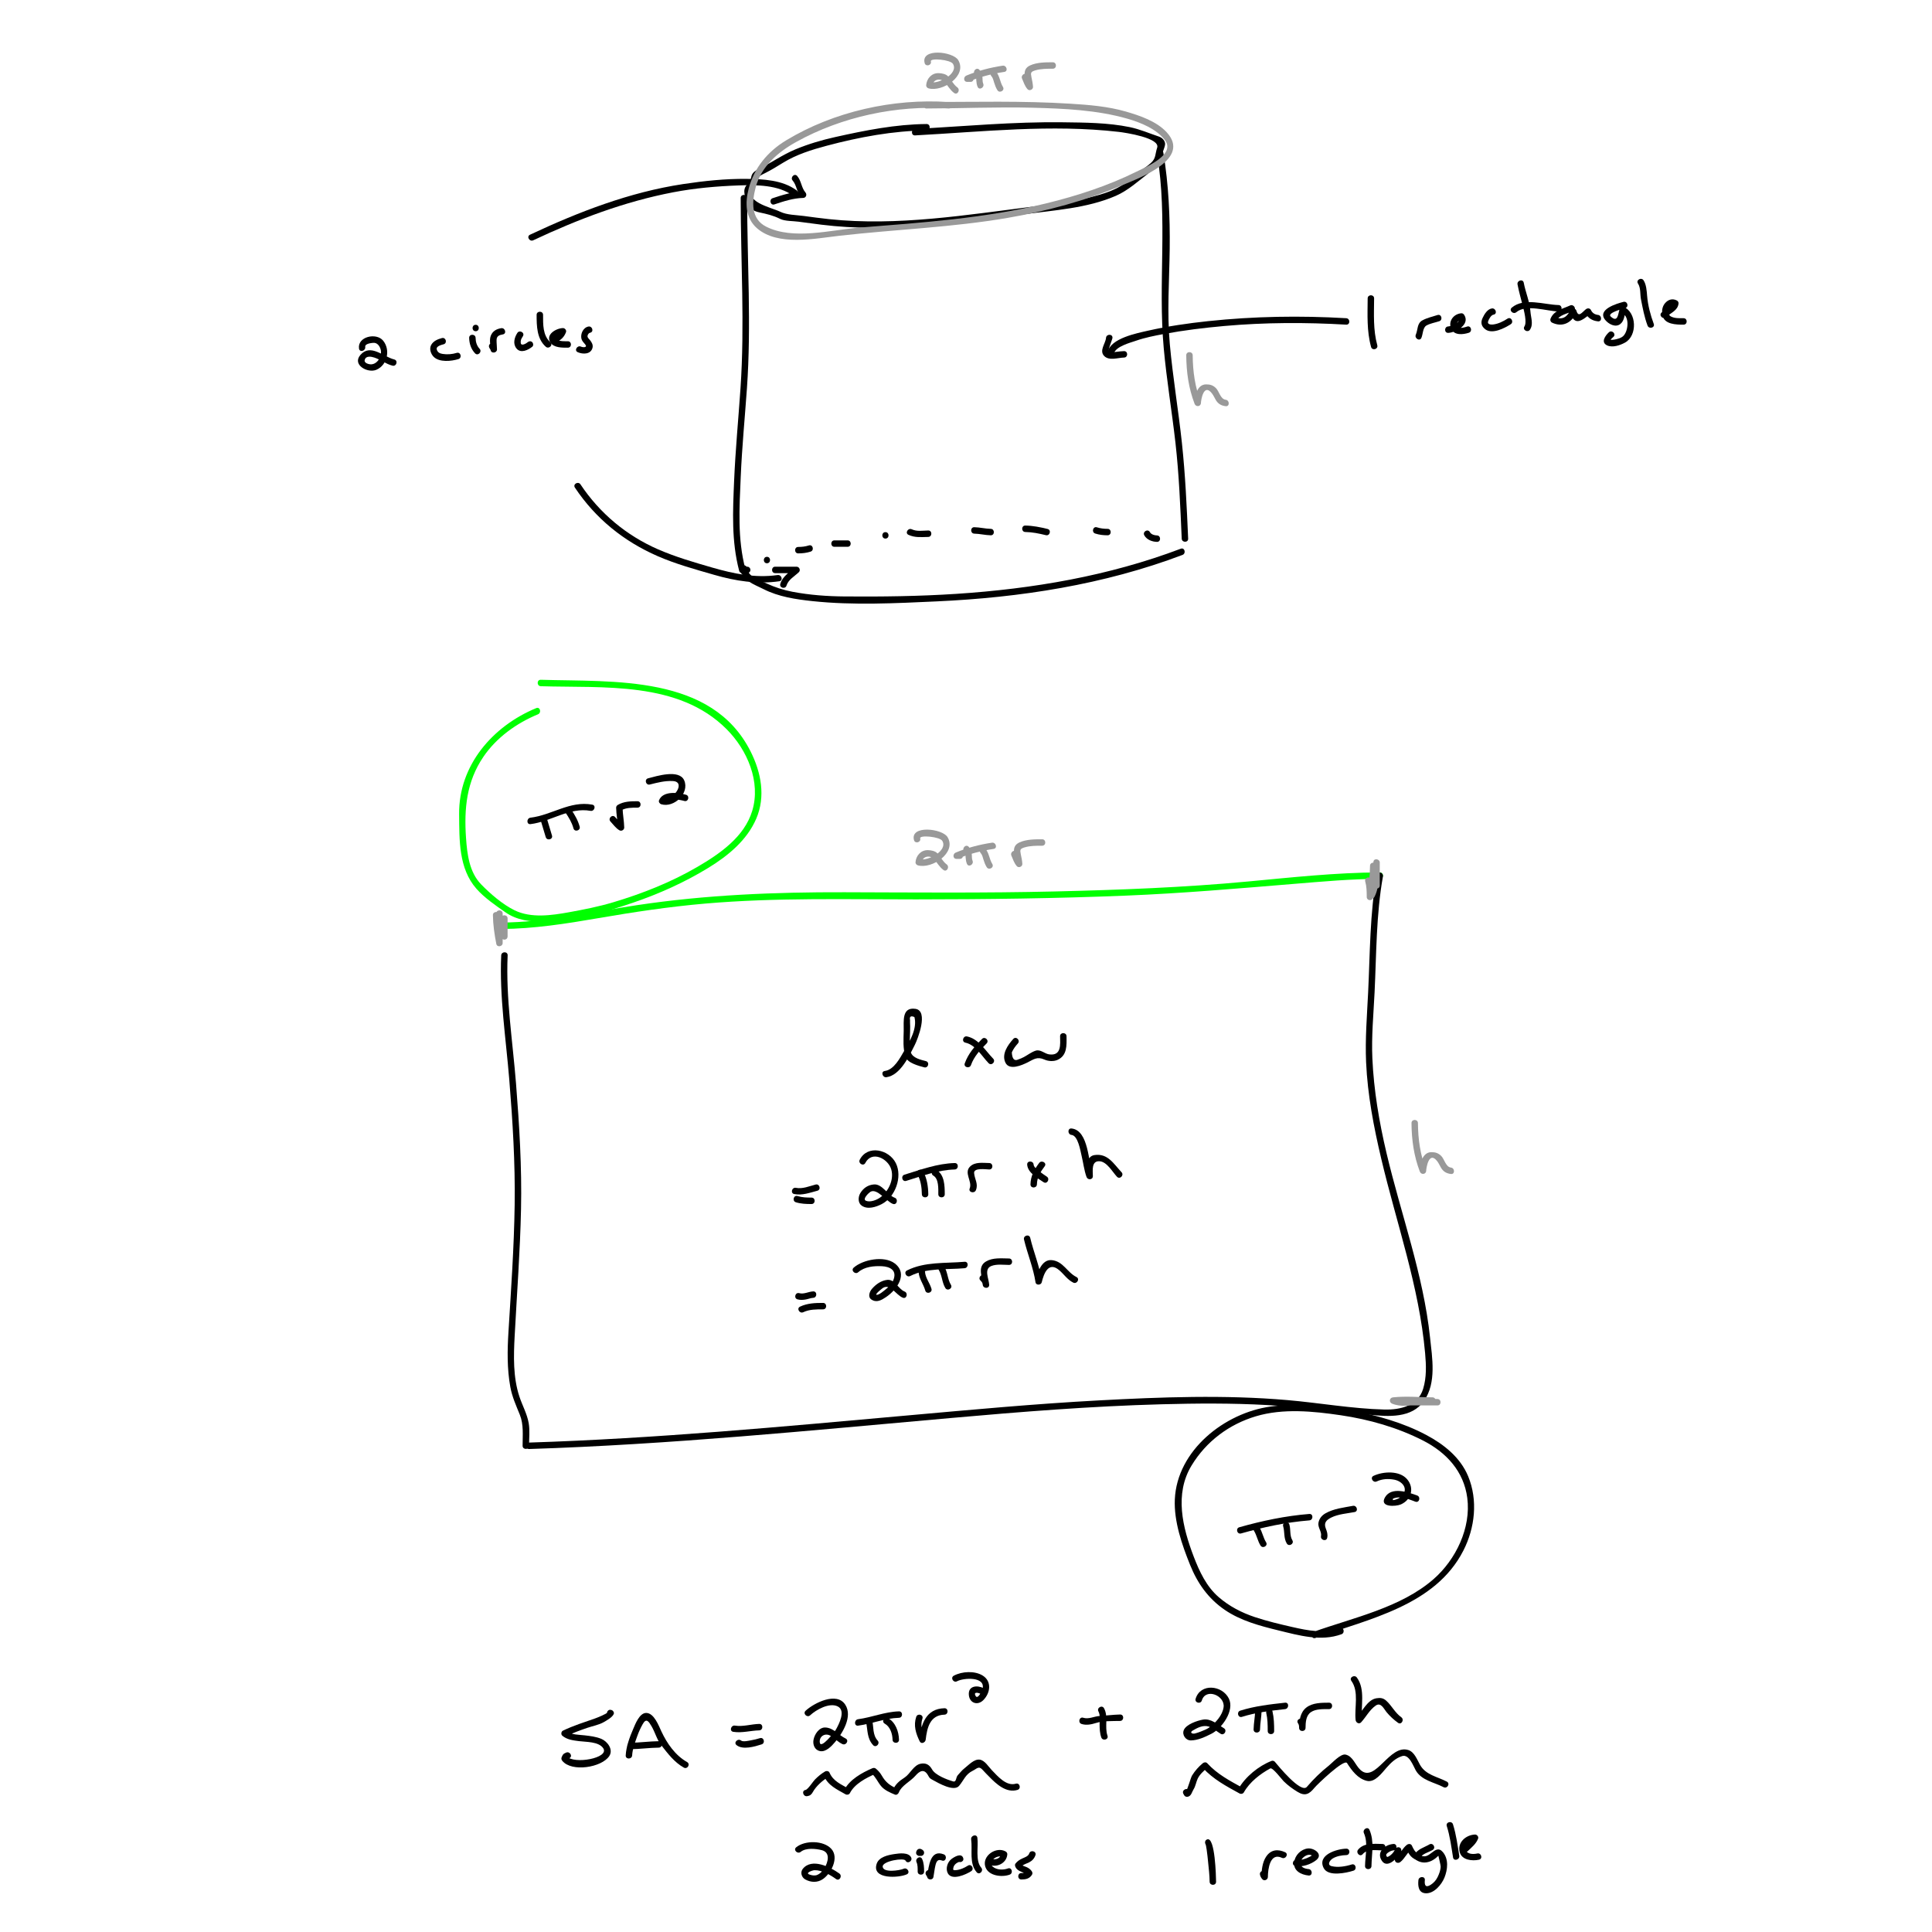 <?xml version="1.0" encoding="utf-8"?>
<!-- Generator: Adobe Illustrator 16.0.4, SVG Export Plug-In . SVG Version: 6.00 Build 0)  -->
<!DOCTYPE svg PUBLIC "-//W3C//DTD SVG 1.1//EN" "http://www.w3.org/Graphics/SVG/1.1/DTD/svg11.dtd">
<svg version="1.1" id="Layer_1" xmlns="http://www.w3.org/2000/svg" xmlns:xlink="http://www.w3.org/1999/xlink" x="0px" y="0px"
	 width="900px" height="900px" viewBox="0 0 900 900" enable-background="new 0 0 900 900" xml:space="preserve">
<g>
	<g>
		<path d="M431.632,57.775c-14.424,0.12-28.509,2.941-42.539,6.066c-6.333,1.411-12.555,3.249-18.549,5.738
			c-5.983,2.485-11.269,6.254-17.031,9.166c-1.747,0.882-3.251,1.655-3.593,3.924c-0.344,2.281-2.585,3.279-3.071,5.404
			c-0.663,2.9,1.478,6.638,3.133,8.93c0.895,1.239,2.447,1.654,3.853,1.957c3.473,0.747,6.331,1.394,9.579,3.007
			c2.241,1.112,6.019,0.956,8.503,1.301c3.599,0.5,7.203,0.967,10.809,1.412c31.061,3.829,63.317-0.602,94.137-4.82
			c14.243-1.949,29.575-2.816,42.916-8.625c5.791-2.521,10.648-7.021,15.62-10.829c1.745-1.337,4.489-3.117,5.616-5.042
			c0.335-0.572,0.212-1.447,0.217-2.026c0.021-2.206,1.059-3.701,1.468-5.742c0.354-1.773-1.202-3.43-2.772-3.953
			c-4.61-1.538-8.884-3.443-13.686-4.429c-10.147-2.082-20.902-2.117-31.217-2.249c-22.954-0.292-45.86,1.879-68.761,3.11
			c-1.924,0.104-1.934,3.104,0,3c31.544-1.695,63.428-5.285,94.965-1.628c2.89,0.335,19.416,2.79,17.811,7.395
			c-0.97,2.781-0.468,4.852-2.812,6.992c-2.956,2.7-6.603,4.501-9.452,7.259c-5.474,5.295-12.873,7.326-20.077,9.09
			c-8.025,1.966-16.289,2.9-24.474,3.922c-31.586,3.944-64.147,9.374-96.032,5.978c-3.941-0.419-7.872-0.949-11.799-1.478
			c-3.423-0.461-7.869-0.435-10.996-1.988c-4.001-1.987-17.942-4.691-12.159-11.81c0.12-0.147,1.263-1.288,1.346-1.835
			c0.444-2.942,1.56-3.191,3.959-4.403c2.772-1.4,5.517-3.074,8.156-4.71c6.238-3.868,13.423-6.108,20.469-7.98
			c15.049-3.999,30.877-6.974,46.462-7.104C433.565,60.759,433.567,57.759,431.632,57.775L431.632,57.775z"/>
	</g>
</g>
<g>
	<g>
		<path d="M345.04,92.239c0.024,29.479,1.93,59.127-0.081,88.557c-0.986,14.435-2.372,28.838-2.985,43.297
			c-0.599,14.117-1.277,27.986,2.354,41.795c0.491,1.87,3.385,1.075,2.893-0.798c-3.724-14.165-2.781-28.397-2.167-42.854
			c0.587-13.835,1.93-27.63,2.907-41.44c2.08-29.417,0.105-59.088,0.081-88.557C348.038,90.305,345.038,90.305,345.04,92.239
			L345.04,92.239z"/>
	</g>
</g>
<g>
	<g>
		<path d="M539.041,71.94c4.999,30.035,0.348,60.11,3.068,90.208c1.336,14.78,3.803,29.447,5.47,44.191
			c1.674,14.801,2.26,29.712,2.908,44.585c0.084,1.927,3.084,1.935,3,0c-0.648-14.883-1.32-29.767-2.908-44.585
			c-1.649-15.402-4.25-30.689-5.645-46.12c-1.334-14.76-0.221-29.51-0.044-44.292c0.18-14.99-0.493-29.981-2.957-44.784
			C541.616,69.237,538.726,70.048,539.041,71.94L539.041,71.94z"/>
	</g>
</g>
<g>
	<g>
		<path d="M345.04,264.723c0.632,5.866,6.004,7.34,10.614,9.697c7.012,3.585,15.058,4.777,22.797,5.604
			c19.028,2.032,38.699,0.999,57.781,0.13c39.01-1.775,77.976-7.781,114.619-21.651c1.791-0.678,1.016-3.579-0.797-2.893
			c-33.533,12.692-68.896,18.703-104.573,21.033c-17.294,1.129-34.639,1.348-51.964,1.208c-8.158-0.066-16.343-0.653-24.368-2.183
			c-4.141-0.789-8.156-2.077-11.982-3.84c-3.128-1.441-8.694-3.076-9.128-7.106C347.834,262.82,344.833,262.8,345.04,264.723
			L345.04,264.723z"/>
	</g>
</g>
<g>
	<g>
		<path d="M346.54,267.756c0.627-0.038,1.085-0.217,1.577-0.599c0.102-0.079,0.193-0.167,0.284-0.257
			c0.045-0.045,0.091-0.089,0.14-0.13c-0.144,0.128-0.271,0.208-0.468,0.22c0.816-0.049,1.5-0.646,1.5-1.5
			c0-0.781-0.683-1.549-1.5-1.5c-0.628,0.038-1.085,0.217-1.578,0.599c-0.102,0.079-0.193,0.167-0.284,0.257
			c-0.045,0.045-0.092,0.089-0.141,0.13c0.144-0.128,0.271-0.208,0.468-0.22c-0.816,0.049-1.5,0.646-1.5,1.5
			C345.04,267.037,345.723,267.805,346.54,267.756L346.54,267.756z"/>
	</g>
</g>
<g>
	<g>
		<path d="M357.272,262.39c1.935,0,1.935-3,0-3S355.337,262.39,357.272,262.39L357.272,262.39z"/>
	</g>
</g>
<g>
	<g>
		<path d="M371.838,257.79c1.977-0.001,3.875-0.215,5.765-0.82c1.835-0.587,1.05-3.484-0.798-2.893
			c-1.655,0.53-3.239,0.712-4.967,0.713C369.903,254.791,369.903,257.791,371.838,257.79L371.838,257.79z"/>
	</g>
</g>
<g>
	<g>
		<path d="M388.703,254.724c2.044,0,4.088,0,6.132,0c1.935,0,1.935-3,0-3c-2.044,0-4.088,0-6.132,0
			C386.768,251.724,386.768,254.724,388.703,254.724L388.703,254.724z"/>
	</g>
</g>
<g>
	<g>
		<path d="M412.467,250.891c1.935,0,1.935-3,0-3S410.533,250.891,412.467,250.891L412.467,250.891z"/>
	</g>
</g>
<g>
	<g>
		<path d="M423.209,249.153c3.069,1.395,5.933,1.032,9.189,0.971c1.932-0.036,1.936-3.036,0-3c-2.615,0.049-5.194,0.566-7.676-0.562
			C422.976,245.769,421.45,248.354,423.209,249.153L423.209,249.153z"/>
	</g>
</g>
<g>
	<g>
		<path d="M453.863,248.591c2.575,0.05,5.091,0.717,7.666,0.767c1.936,0.038,1.932-2.962,0-3c-2.575-0.05-5.091-0.717-7.666-0.767
			C451.928,245.553,451.932,248.553,453.863,248.591L453.863,248.591z"/>
	</g>
</g>
<g>
	<g>
		<path d="M477.627,247.824c3.246,0.052,6.426,0.708,9.568,1.48c1.878,0.462,2.675-2.431,0.797-2.893
			c-3.394-0.834-6.859-1.531-10.365-1.587C475.691,244.793,475.694,247.793,477.627,247.824L477.627,247.824z"/>
	</g>
</g>
<g>
	<g>
		<path d="M510.192,248.537c1.89,0.606,3.788,0.82,5.765,0.821c1.935,0.001,1.935-2.999,0-3c-1.729-0.001-3.312-0.183-4.968-0.713
			C509.142,245.052,508.357,247.949,510.192,248.537L510.192,248.537z"/>
	</g>
</g>
<g>
	<g>
		<path d="M533.061,249.381c1.133,2.046,3.656,2.995,5.895,3.043c1.936,0.041,1.932-2.959,0-3c-1.189-0.025-2.692-0.451-3.305-1.557
			C534.713,246.175,532.122,247.688,533.061,249.381L533.061,249.381z"/>
	</g>
</g>
<g>
	<g>
		<path d="M371.062,88.644c-6.503-4.792-15.487-5.229-23.269-5.314c-9.844-0.108-19.86,0.951-29.575,2.419
			c-24.876,3.762-48.662,12.945-71.326,23.593c-1.75,0.822-0.226,3.408,1.515,2.591c20.903-9.821,42.55-18.033,65.293-22.379
			c9.975-1.907,20.174-2.805,30.319-3.172c8.332-0.301,18.528-0.306,25.528,4.854C371.107,92.384,372.601,89.779,371.062,88.644
			L371.062,88.644z"/>
	</g>
</g>
<g>
	<g>
		<path d="M362.239,267.876c-10.394,1.5-20.52-0.614-30.483-3.491c-8.489-2.452-17.05-4.933-25.163-8.466
			c-14.817-6.453-27.228-16.847-36.185-30.284c-1.067-1.601-3.667-0.101-2.591,1.515c9.609,14.414,22.757,25.043,38.606,31.945
			c8.447,3.678,17.463,6.141,26.298,8.692c9.924,2.866,20.021,4.467,30.314,2.981C364.946,270.493,364.131,267.603,362.239,267.876
			L362.239,267.876z"/>
	</g>
</g>
<g>
	<g>
		<path d="M369.244,84.101c1.911,2.218,1.864,5.381,3.833,7.666c0.354-0.854,0.707-1.707,1.061-2.561
			c-4.925,0.115-9.56,1.578-14.197,3.121c-1.826,0.607-1.043,3.505,0.798,2.893c4.375-1.456,8.748-2.905,13.399-3.013
			c1.369-0.032,1.904-1.582,1.061-2.561c-1.911-2.218-1.864-5.381-3.833-7.666C370.1,80.511,367.987,82.643,369.244,84.101
			L369.244,84.101z"/>
	</g>
</g>
<g>
	<g>
		<path d="M361.105,266.989c3.322,0,6.643,0,9.965,0c-0.354-0.854-0.707-1.707-1.061-2.561c-2.462,2.373-5.476,4.106-6.518,7.561
			c-0.56,1.857,2.335,2.645,2.893,0.798c0.837-2.777,3.765-4.327,5.747-6.238c0.95-0.915,0.23-2.561-1.061-2.561
			c-3.322,0-6.643,0-9.965,0C359.171,263.989,359.171,266.989,361.105,266.989L361.105,266.989z"/>
	</g>
</g>
<g>
	<g>
		<path d="M170.136,161.601c-0.218-1.517,2.746-1.794,3.662-1.89c1.853-0.194,3.014,1.367,3.491,2.951
			c0.863,2.865-1.195,6.896-4.345,7.062c-0.978,0.052-3.336-0.518-3.069-1.911c0.431-2.242,3.077-1.717,4.513-1.244
			c2.944,0.969,5.436,3.024,8.468,3.776c1.878,0.466,2.675-2.427,0.798-2.893c-5.126-1.271-11.011-7.514-15.734-2.139
			c-4.063,4.625,3.402,8.715,7.458,6.928c5.167-2.275,6.557-9.333,3.087-13.566c-3.17-3.867-12.027-1.871-11.222,3.723
			C167.519,164.307,170.409,163.492,170.136,161.601L170.136,161.601z"/>
	</g>
</g>
<g>
	<g>
		<path d="M205.854,157.486c-1.971,0.533-3.966,1.339-4.999,3.212c-0.99,1.795-0.169,4.206,1.2,5.547
			c2.684,2.628,8.243,2.042,11.495,1.033c1.841-0.571,1.055-3.468-0.798-2.893c-2.062,0.64-4.395,0.829-6.529,0.491
			c-1.372-0.218-2.342-0.678-2.759-2.057c-0.467-1.546,2.21-2.177,3.187-2.441C208.518,159.875,207.725,156.98,205.854,157.486
			L205.854,157.486z"/>
	</g>
</g>
<g>
	<g>
		<path d="M218.552,157.399c0.053,2.679,0.88,5.223,2.739,7.193c1.33,1.41,3.448-0.715,2.121-2.121
			c-1.31-1.388-1.824-3.196-1.86-5.072C221.514,155.467,218.514,155.464,218.552,157.399L218.552,157.399z"/>
	</g>
</g>
<g>
	<g>
		<path d="M221.585,154.3c1.935,0,1.935-3,0-3S219.651,154.3,221.585,154.3L221.585,154.3z"/>
	</g>
</g>
<g>
	<g>
		<path d="M227.804,161.631c0.125,0.598,0.653,0.993,0.767,1.533c0.352,1.678,2.967,1.271,2.946-0.399
			c-0.019-1.47-0.224-2.932-0.196-4.403c0.035-1.833,1.292-2.307,2.928-2.583c1.904-0.321,1.094-3.212-0.798-2.893
			c-2.226,0.375-3.985,1.361-4.823,3.522c-0.753,1.942-0.136,4.345-0.111,6.357c0.982-0.133,1.964-0.266,2.946-0.399
			c-0.125-0.598-0.654-0.993-0.767-1.533C230.3,158.941,227.408,159.744,227.804,161.631L227.804,161.631z"/>
	</g>
</g>
<g>
	<g>
		<path d="M240.987,155.109c-1.403,2.179-2.167,5.116-0.34,7.279c1.998,2.366,5.427,0.648,7.296-0.862
			c0.637-0.514,0.532-1.589,0-2.121c-0.624-0.624-1.486-0.513-2.121,0c-0.637,0.514-1.329,0.921-2.127,1.109
			c-0.106,0.025-0.583-0.013-0.499,0.004c-0.205-0.041-0.295-0.116-0.427-0.251c-0.181-0.185-0.24-0.756-0.198-1.309
			c0.063-0.832,0.571-1.657,1.008-2.335C244.629,154.992,242.031,153.489,240.987,155.109L240.987,155.109z"/>
	</g>
</g>
<g>
	<g>
		<path d="M249.982,146.667c0.003,5.186,0.074,11.155,4.272,14.859c1.444,1.275,3.575-0.839,2.121-2.121
			c-3.564-3.146-3.39-8.362-3.393-12.738C252.981,144.732,249.981,144.732,249.982,146.667L249.982,146.667z"/>
	</g>
</g>
<g>
	<g>
		<path d="M259.139,159.461c2.159-1.083,3.669-2.418,4.522-4.729c0.335-0.909-0.528-1.927-1.446-1.899
			c-3.16,0.096-8.259,2.998-5.788,6.773c1.601,2.445,5.521,2.359,8.087,2.36c1.935,0,1.935-3,0-3c-1.629,0-3.527,0.083-5.039-0.623
			c-0.613-0.286-0.768-0.604-0.405-1.231c0.541-0.935,2.174-1.25,3.144-1.279c-0.482-0.633-0.964-1.266-1.446-1.899
			c-0.569,1.542-1.745,2.235-3.145,2.937C255.895,157.738,257.414,160.326,259.139,159.461L259.139,159.461z"/>
	</g>
</g>
<g>
	<g>
		<path d="M274.081,152.12c-2.438,0.475-3.776,3.48-3.217,5.708c0.248,0.987,1.041,1.809,1.693,2.548
			c1.332,1.509-0.828,1.575-1.919,1.094c-1.753-0.772-3.281,1.812-1.514,2.591c2.406,1.06,6.137,1.074,6.902-2.077
			c0.319-1.312-0.335-2.448-1.103-3.441c-0.384-0.497-0.92-0.92-1.167-1.513c-0.295-0.71,0.383-1.874,1.122-2.018
			C276.776,154.643,275.97,151.752,274.081,152.12L274.081,152.12z"/>
	</g>
</g>
<g>
	<g>
		<path d="M518.937,164.698c0.689-3.313,7.733-5.092,10.263-5.975c4.19-1.462,8.594-2.323,12.948-3.133
			c9.319-1.735,18.734-2.884,28.173-3.728c18.872-1.687,37.887-1.731,56.793-0.629c1.934,0.113,1.923-2.888,0-3
			c-21.458-1.251-42.97-0.904-64.35,1.368c-9.365,0.995-18.756,2.354-27.945,4.435c-5.202,1.178-17.462,3.558-18.774,9.863
			C515.65,165.788,518.543,166.591,518.937,164.698L518.937,164.698z"/>
	</g>
</g>
<g>
	<g>
		<path d="M515.225,157.399c-0.198,2.615-3.332,5.963-0.812,8.477c2.303,2.295,6.394,0.747,9.21,0.689c1.932-0.039,1.936-3.039,0-3
			c-1.185,0.024-2.355,0.187-3.53,0.331c-1.003,0.123-2.471,0.454-3.426-0.012c-0.898-0.438,1.486-5.539,1.558-6.484
			C518.371,155.469,515.369,155.483,515.225,157.399L515.225,157.399z"/>
	</g>
</g>
<g>
	<g>
		<path d="M637.112,139.001c-0.049,7.665-0.461,15.159,1.587,22.63c0.511,1.863,3.405,1.071,2.893-0.798
			c-1.976-7.208-1.526-14.448-1.479-21.833C640.125,137.066,637.125,137.067,637.112,139.001L637.112,139.001z"/>
	</g>
</g>
<g>
	<g>
		<path d="M662.138,157.391c0.775-1.788,0.611-4.822,2.41-5.793c1.801-0.972,3.958-1.328,5.894-1.951
			c1.834-0.59,1.05-3.487-0.797-2.893c-2.365,0.761-4.816,1.284-7.02,2.474c-2.581,1.394-2.054,4.287-3.077,6.648
			C658.786,157.632,661.37,159.161,662.138,157.391L662.138,157.391z"/>
	</g>
</g>
<g>
	<g>
		<path d="M674.642,155.066c3.711-0.165,10.313-3.979,7.429-8.39c-0.277-0.424-0.759-0.781-1.295-0.743
			c-3.717,0.263-6.344,3.886-4.683,7.365c1.461,3.06,5.533,2.558,8.146,1.713c1.833-0.592,1.049-3.489-0.797-2.893
			c-1.2,0.388-2.792,0.919-4.024,0.375c-2.079-0.918-0.241-3.448,1.357-3.561c-0.432-0.248-0.863-0.495-1.295-0.743
			c1.285,1.966-3.375,3.81-4.839,3.875C672.715,152.152,672.707,155.152,674.642,155.066L674.642,155.066z"/>
	</g>
</g>
<g>
	<g>
		<path d="M694.941,143.688c-2.08,0.324-3.491,2.73-4.297,4.455c-1.001,2.14-0.573,3.886,1.33,5.3
			c3.224,2.395,8.986-0.595,11.788-2.413c1.616-1.049,0.114-3.647-1.514-2.591c-1.988,1.291-4.318,2.433-6.694,2.721
			c-0.977,0.119-2.798-0.006-2.35-1.407c0.33-1.033,1.367-2.99,2.533-3.172C697.646,146.283,696.833,143.392,694.941,143.688
			L694.941,143.688z"/>
	</g>
</g>
<g>
	<g>
		<path d="M706.926,132.501c0.636,3.402,1.62,6.708,2.458,10.062c0.524,2.099,2.017,7.552,0.76,9.48
			c-1.061,1.626,1.538,3.128,2.59,1.515c1.683-2.581,0.396-5.601,0.205-8.424c-0.306-4.508-2.29-8.991-3.12-13.431
			C709.463,129.803,706.572,130.61,706.926,132.501L706.926,132.501z"/>
	</g>
</g>
<g>
	<g>
		<path d="M706.366,145.428c4.59-3.879,14.215-0.454,19.638-0.327c1.936,0.045,1.932-2.955,0-3
			c-6.688-0.157-16.022-3.643-21.759,1.206C702.766,144.557,704.898,146.668,706.366,145.428L706.366,145.428z"/>
	</g>
</g>
<g>
	<g>
		<path d="M731.38,142.306c-3.479,1.604-7.611,2.327-9.122,6.263c-0.225,0.585,0.132,1.425,0.689,1.694
			c4.756,2.3,9.021,0.289,11.251-4.372c-0.913-0.119-1.827-0.239-2.741-0.358c1.967,6.659,5.45,3.813,9.406,0.662
			c-0.785-0.101-1.57-0.202-2.355-0.304c1.394,2.368,3.188,3.509,5.894,3.81c1.921,0.213,1.9-2.789,0-3
			c-1.592-0.197-2.692-0.972-3.304-2.323c-0.531-0.903-1.609-0.898-2.355-0.304c-1.75,1.394-3.396,4.034-4.393,0.662
			c-0.343-1.161-2.155-1.583-2.741-0.358c-1.402,2.931-3.63,4.996-7.147,3.295c0.23,0.565,0.46,1.129,0.689,1.694
			c1.03-2.683,5.391-3.385,7.743-4.47C734.649,144.087,733.124,141.501,731.38,142.306L731.38,142.306z"/>
	</g>
</g>
<g>
	<g>
		<path d="M756.27,140.622c-3.081,0.78-12.497,3.542-8.479,8.441c1.56,1.902,4.722,3.646,6.99,1.899
			c1.877-1.446,1.946-4.101,2.566-6.195c-0.615,0.349-1.23,0.698-1.845,1.047c3.69,1.519,3.07,8.066,0.87,10.525
			c-1.007,1.125-2.806,1.55-4.216,1.845c-0.651,0.136-1.391,0.176-2.049,0.058c-0.397-0.195-0.394-0.089,0.012,0.317
			c0.287-0.645,0.976-1.169,1.476-1.632c1.424-1.316-0.703-3.432-2.121-2.121c-1.64,1.516-3.898,4.608-0.866,6.073
			c2.524,1.219,6.124-0.04,8.388-1.283c5.856-3.214,5.461-14.142-0.696-16.675c-0.768-0.316-1.635,0.336-1.845,1.047
			c-0.713,2.408-0.803,6.569-4.154,3.447c-1.731-1.613,5.69-3.629,6.766-3.901C758.941,143.04,758.146,140.146,756.27,140.622
			L756.27,140.622z"/>
	</g>
</g>
<g>
	<g>
		<path d="M763.039,132.093c1.351,2.055,0.926,5.001,1.381,7.307c0.818,4.15,1.581,8.291,3.067,12.266
			c0.671,1.795,3.571,1.018,2.893-0.798c-1.529-4.091-2.734-8.667-3.085-13.033c-0.185-2.293-0.373-5.292-1.666-7.257
			C764.571,128.97,761.973,130.471,763.039,132.093L763.039,132.093z"/>
	</g>
</g>
<g>
	<g>
		<path d="M776.126,147.728c2.162-2.012,5.514-3.062,5.806-6.427c0.044-0.502-0.313-1.061-0.743-1.295
			c-2.049-1.118-4.103-0.484-5.568,1.253c-1.343,1.592-1.59,3.723-1.159,5.708c0.917,4.223,6.461,4.266,9.804,4.267
			c1.935,0.001,1.935-2.999,0-3c-1.962-0.001-4.194,0.127-5.97-0.846c-1.997-1.095-0.76-5.959,1.38-4.792
			c-0.248-0.432-0.495-0.864-0.743-1.295c-0.151,1.745-3.743,3.204-4.927,4.306C772.586,146.927,774.712,149.043,776.126,147.728
			L776.126,147.728z"/>
	</g>
</g>
<g>
	<g>
		<path d="M233.483,445.061c-0.869,19.173,2.198,38.721,3.753,57.817c1.583,19.437,2.795,38.843,2.514,58.353
			c-0.284,19.746-1.674,39.464-2.887,59.169c-0.53,8.616-0.689,17.171,0.864,25.694c0.839,4.605,2.694,8.664,4.434,12.958
			c1.843,4.547,1.288,9.649,1.288,14.453c0,1.935,3,1.935,3,0c0-3.417,0.428-7.148-0.155-10.521
			c-0.762-4.404-2.928-8.152-4.322-12.353c-3.018-9.096-2.719-18.95-2.216-28.389c1.049-19.678,2.537-39.316,2.958-59.023
			c0.417-19.529-0.782-38.957-2.324-58.416c-1.563-19.735-4.805-39.933-3.908-59.743
			C236.571,443.125,233.57,443.134,233.483,445.061L233.483,445.061z"/>
	</g>
</g>
<g>
	<g>
		<path fill="#00FF00" d="M642.779,406.396c-20.479,0.076-41.057,2.329-61.428,4.238c-29.867,2.801-59.908,3.923-89.891,4.637
			c-32.706,0.778-65.378,0.462-98.086,0.37c-32.271-0.091-64.57,1.199-96.517,6c-21.109,3.172-41.959,7.979-63.408,8.121
			c-1.934,0.013-1.935,3,0,3c0.255,0,0.511,0,0.767,0c1.935,0,1.935-3,0-3c-0.255,0-0.511,0-0.767,0c0,1,0,2,0,3
			c15.268-0.101,30.305-2.467,45.314-5.058c16.568-2.86,33.118-5.345,49.878-6.792c32.684-2.82,65.348-1.931,98.097-1.951
			c32.669-0.02,65.342-0.421,97.987-1.755c26.096-1.066,52.025-3.313,78.039-5.457c13.291-1.096,26.668-2.303,40.014-2.353
			C644.714,409.389,644.714,406.389,642.779,406.396L642.779,406.396z"/>
	</g>
</g>
<g>
	<g>
		<path d="M246.481,675.005c65.692-2.094,131.083-8.643,196.519-14.446c32.644-2.896,65.328-5.512,98.097-6.394
			c16.269-0.438,32.623-0.556,48.877,0.346c16.034,0.89,32.032,2.886,48.002,4.529c8.725,0.897,19.732,1.747,25.44-6.526
			c5.813-8.426,3.76-19.979,2.747-29.506c-3.115-29.307-13.512-57.281-20.264-85.833c-3.433-14.517-5.931-29.248-6.6-44.166
			c-0.459-10.243,0.531-20.49,1.031-30.718c0.873-17.849,0.728-36.366,3.894-53.996c0.34-1.891-2.551-2.7-2.893-0.798
			c-3.216,17.906-3.116,36.667-4.001,54.793c-0.53,10.872-1.436,21.698-0.947,32.592c0.681,15.166,3.571,30.187,7.058,44.928
			c7.15,30.236,17.648,59.442,20.433,90.571c0.498,5.563,0.725,11.21-0.929,16.609c-2.446,7.985-10.753,9.813-18.062,9.626
			c-15.05-0.387-30.181-3.104-45.179-4.402c-29.195-2.526-58.805-1.419-88.024,0.155c-29.475,1.589-58.876,4.305-88.271,6.939
			c-58.908,5.281-117.789,10.811-176.928,12.695C244.552,672.066,244.546,675.066,246.481,675.005L246.481,675.005z"/>
	</g>
</g>
<g>
	<g>
		<path fill="#00FF00" d="M249.813,329.857c-20.32,8.402-36.165,26.644-35.936,49.416c0.12,11.965-0.292,25.278,8.097,34.781
			c3.729,4.224,8.825,7.685,13.425,10.899c5.423,3.79,11.783,4.533,18.241,4.382c13.878-0.325,28.339-4.402,41.371-8.867
			c12.205-4.182,24.014-9.482,35.017-16.227c9.126-5.595,17.923-12.793,22.25-22.837c4.458-10.35,2.289-21.581-2.61-31.324
			c-18.07-35.933-63.916-32.366-97.741-33.413c-1.936-0.06-1.93,2.94,0,3c29.215,0.904,64.112-2.491,86.553,20.009
			c9.641,9.667,16.038,24.51,11.937,38.054c-3.677,12.144-15.067,19.976-25.478,26.061c-12.297,7.188-25.71,12.479-39.338,16.546
			c-6.741,2.012-13.622,3.37-20.537,4.619c-8.085,1.461-17.621,2.852-25.311-0.887c-5.559-2.703-11.357-7.702-15.658-12.138
			c-5.49-5.662-6.482-14.093-7.003-21.595c-0.948-13.646,0.234-26.195,8.067-37.754c6.115-9.023,15.475-15.708,25.452-19.834
			C252.373,332.022,251.602,329.118,249.813,329.857L249.813,329.857z"/>
	</g>
</g>
<g>
	<g>
		<path d="M624.116,758.4c-7.355,2.688-14.695,1.219-22.103-0.468c-5.896-1.343-11.777-2.736-17.519-4.651
			c-6.132-2.045-11.874-5.033-16.774-9.27c-5.693-4.922-8.991-11.947-11.624-18.842c-5.224-13.677-9.081-29.181-1.013-42.488
			c6.798-11.212,17.462-19.201,29.966-22.926c12.653-3.77,26.669-2.369,39.511-0.48c13.22,1.943,26.457,5.705,38.382,11.802
			c10.812,5.527,18.95,14.316,20.571,26.691c1.831,13.972-5.324,28.769-15.688,37.834c-15.2,13.297-37.295,17.935-55.851,24.536
			c-1.81,0.644-1.03,3.543,0.797,2.893c24.894-8.856,55.796-15.062,68.909-40.686c5.434-10.615,6.851-23.513,2.24-34.648
			c-3.631-8.77-11.304-14.868-19.466-19.211c-10.962-5.833-23.272-9.25-35.415-11.494c-12.088-2.233-24.9-3.441-37.13-1.769
			c-21.455,2.935-43.615,20.397-44.631,43.242c-0.457,10.273,3.333,21.153,7.116,30.544c3.458,8.582,8.444,15.639,16.104,20.903
			c7.418,5.1,16.489,7.504,25.116,9.61c9.517,2.324,19.72,5.271,29.297,1.77C626.715,760.635,625.938,757.734,624.116,758.4
			L624.116,758.4z"/>
	</g>
</g>
<g>
	<g>
		<path d="M251.931,382.318c0.829,2.537,1.47,5.129,2.3,7.666c0.598,1.83,3.496,1.046,2.893-0.798
			c-0.829-2.536-1.471-5.129-2.3-7.666C254.226,379.69,251.328,380.474,251.931,382.318L251.931,382.318z"/>
	</g>
</g>
<g>
	<g>
		<path d="M263.458,378.566c1.539,2.311,2.956,4.603,3.682,7.308c0.5,1.867,3.395,1.073,2.893-0.798
			c-0.792-2.952-2.303-5.5-3.983-8.024C264.982,375.451,262.383,376.951,263.458,378.566L263.458,378.566z"/>
	</g>
</g>
<g>
	<g>
		<path d="M247.122,383.909c9.524-1.153,18.125-7.962,27.966-6.186c1.891,0.341,2.7-2.549,0.798-2.893
			c-10.451-1.887-18.75,4.866-28.764,6.078C245.226,381.139,245.204,384.142,247.122,383.909L247.122,383.909z"/>
	</g>
</g>
<g>
	<g>
		<path d="M284.391,382.703c1.349,1.427,2.42,3.048,4.137,4.068c0.965,0.573,2.282-0.157,2.257-1.295
			c-0.066-3.084-0.7-6.114-0.766-9.198c-0.248,0.432-0.495,0.863-0.743,1.295c2.337-1.396,5.038-1.327,7.675-1.33
			c1.935-0.002,1.935-3.002,0-3c-3.186,0.004-6.38,0.062-9.189,1.739c-0.448,0.268-0.754,0.767-0.743,1.295
			c0.066,3.084,0.7,6.114,0.766,9.198c0.752-0.432,1.505-0.863,2.257-1.295c-1.455-0.864-2.384-2.386-3.53-3.598
			C285.18,379.174,283.062,381.299,284.391,382.703L284.391,382.703z"/>
	</g>
</g>
<g>
	<g>
		<path d="M302.716,365.457c3.519-0.892,7.073-1.814,10.733-1.613c6.343,0.349,0.231,9.372-4.601,7.92
			c0.349,0.615,0.698,1.23,1.047,1.845c0.869-2.228,7.245-0.973,8.887-0.486c1.859,0.551,2.648-2.344,0.798-2.893
			c-3.699-1.097-10.83-1.9-12.578,2.581c-0.303,0.775,0.327,1.629,1.047,1.845c5.947,1.787,13.274-5.17,10.676-11.132
			c-2.332-5.349-12.918-1.946-16.809-0.959C300.044,363.04,300.839,365.933,302.716,365.457L302.716,365.457z"/>
	</g>
</g>
<g>
	<g>
		<path d="M584.13,713.065c1.352,2.156,1.71,4.735,3.066,6.899c1.024,1.635,3.621,0.131,2.59-1.514
			c-1.352-2.156-1.71-4.735-3.066-6.899C585.695,709.917,583.099,711.421,584.13,713.065L584.13,713.065z"/>
	</g>
</g>
<g>
	<g>
		<path d="M597.747,710.99c0.784,2.704,0.17,5.494,1.684,8.024c0.991,1.658,3.586,0.15,2.59-1.514
			c-1.308-2.188-0.688-4.923-1.381-7.308C600.102,708.339,597.207,709.128,597.747,710.99L597.747,710.99z"/>
	</g>
</g>
<g>
	<g>
		<path d="M578.127,714.338c10.434-2.937,20.976-5.216,31.798-6.079c1.915-0.152,1.93-3.154,0-3
			c-11.085,0.884-21.903,3.178-32.595,6.187C575.471,711.969,576.262,714.863,578.127,714.338L578.127,714.338z"/>
	</g>
</g>
<g>
	<g>
		<path d="M618.271,716.356c0.325-1.599-0.081-2.851-0.67-4.343c-1.03-2.611,0.286-3.963,2.525-5.074
			c3.311-1.643,7.314-1.883,10.896-2.567c1.899-0.362,1.093-3.254-0.797-2.893c-4.346,0.83-8.87,1.263-12.785,3.493
			c-1.709,0.974-2.902,2.456-3.251,4.394c-0.396,2.202,1.605,4.145,1.189,6.193C614.994,717.447,617.886,718.252,618.271,716.356
			L618.271,716.356z"/>
	</g>
</g>
<g>
	<g>
		<path d="M641.346,690.105c2.55-1.205,5.332-1.321,8.072-0.829c3.654,0.655,6.743,3.985,3.854,7.367
			c-1.041,1.218-2.866,2.026-4.409,2.201c0.005-0.23,0.009-0.461,0.013-0.691c1.095-0.483,2.225-0.669,3.388-0.556
			c2.39,0.038,4.877,1.143,7.092,1.944c1.823,0.661,2.602-2.239,0.797-2.893c-4.122-1.493-11.95-4.277-14.949,0.843
			c-2.801,4.781,5.083,4.349,7.403,3.312c4.9-2.189,6.302-7.578,2.962-11.622c-3.523-4.268-11.286-3.771-15.735-1.667
			C638.084,688.342,639.607,690.928,641.346,690.105L641.346,690.105z"/>
	</g>
</g>
<g>
	<g>
		<path d="M412.938,501.803c6.493-0.88,10.628-9.961,13.228-15.081c1.252-2.466,6.59-15.86,0.276-16.765
			c-6.448-0.925-5.38,5.771-5.461,10.265c-0.075,4.128-0.445,8.112,0.845,12.101c0.936,2.894,6.244,4.227,8.713,4.881
			c1.873,0.496,2.666-2.397,0.798-2.893c-2.358-0.625-6.167-1.388-7.049-4.115c-0.708-2.189-0.489-4.807-0.425-7.073
			c0.047-1.67,0.163-3.332,0.123-5.004c-0.029-0.632-0.051-1.265-0.064-1.896c0.003-0.341,0.006-0.682,0.009-1.022
			c-0.317-1.674,0.362-2.146,2.039-1.417c1.405,5.298-2.153,11.305-4.717,15.674c-2.041,3.478-4.77,8.866-9.112,9.454
			C410.23,499.169,411.047,502.059,412.938,501.803L412.938,501.803z"/>
	</g>
</g>
<g>
	<g>
		<path d="M449.703,485.704c4.783,1.022,7.654,6.306,10.837,9.58c1.351,1.389,3.47-0.734,2.121-2.121
			c-3.614-3.718-6.71-9.187-12.161-10.352C448.614,482.408,447.812,485.3,449.703,485.704L449.703,485.704z"/>
	</g>
</g>
<g>
	<g>
		<path d="M457.474,483.964c-3.38,3.384-6.425,6.818-8.051,11.395c-0.65,1.827,2.249,2.606,2.893,0.797
			c1.442-4.056,4.293-7.081,7.279-10.07C460.963,484.715,458.842,482.594,457.474,483.964L457.474,483.964z"/>
	</g>
</g>
<g>
	<g>
		<path d="M472.039,483.964c-2.631,2.897-5.583,7.172-3.649,11.1c1.832,3.72,7.646,1.145,10.116-0.065
			c2.995-1.468,4.561-2.951,8.012-1.42c1.859,0.825,4.302,0.992,6.188,0.124c4.458-2.054,4.177-6.729,4.125-10.978
			c-0.023-1.934-3.023-1.936-3,0c0.045,3.694,0.768,9.276-5.136,8.439c-2.073-0.294-3.996-2.453-6.262-1.711
			c-1.971,0.646-3.619,1.973-5.442,2.954c-0.854,0.453-1.742,0.831-2.661,1.137c-1.818,0.85-2.814-0.247-2.989-3.288
			c0.653-1.529,1.712-2.95,2.819-4.171C475.457,484.656,473.342,482.528,472.039,483.964L472.039,483.964z"/>
	</g>
</g>
<g>
	<g>
		<path d="M369.977,556.23c3.707,0.747,7.219-0.609,10.764-1.532c1.871-0.486,1.076-3.38-0.798-2.893
			c-2.929,0.762-6.099,2.15-9.168,1.532C368.886,552.957,368.082,555.849,369.977,556.23L369.977,556.23z"/>
	</g>
</g>
<g>
	<g>
		<path d="M370.744,560.063c2.378,0.737,4.828,0.819,7.298,0.82c1.935,0.001,1.935-2.999,0-3c-2.215-0.001-4.368-0.052-6.5-0.713
			C369.688,556.596,368.902,559.492,370.744,560.063L370.744,560.063z"/>
	</g>
</g>
<g>
	<g>
		<path fill="#999999" d="M552.603,165.495c0.06,7.832,1.083,15.28,3.887,22.63c0.592,1.551,2.881,1.365,2.946-0.399
			c0.044-1.195,1.239-9.538,5.17-4.417c0.705,0.917,1.183,2.052,1.773,3.045c1.068,1.797,2.568,2.628,4.59,2.872
			c1.918,0.231,1.896-2.771,0-3c-2.431-0.293-3.046-3.975-4.53-5.416c-1.371-1.332-2.671-1.756-4.584-1.752
			c-4.226,0.007-5.302,5.499-5.419,8.668c0.982-0.133,1.964-0.266,2.946-0.399c-2.705-7.093-3.723-14.263-3.779-21.832
			C555.588,163.561,552.588,163.56,552.603,165.495L552.603,165.495z"/>
	</g>
</g>
<g>
	<g>
		<path fill="#999999" d="M657.531,523.161c0.059,7.832,1.084,15.281,3.888,22.63c0.592,1.552,2.881,1.365,2.946-0.398
			c0.044-1.193,1.24-9.54,5.17-4.418c0.704,0.918,1.182,2.053,1.772,3.046c1.068,1.797,2.568,2.628,4.59,2.872
			c1.918,0.231,1.896-2.771,0-3c-2.431-0.293-3.046-3.975-4.529-5.417c-1.371-1.332-2.671-1.756-4.585-1.753
			c-4.225,0.008-5.301,5.5-5.418,8.67c0.982-0.133,1.964-0.266,2.946-0.398c-2.706-7.094-3.724-14.264-3.78-21.833
			C660.517,521.228,657.517,521.226,657.531,523.161L657.531,523.161z"/>
	</g>
</g>
<g>
	<g>
		<path fill="#999999" d="M441.904,47.535c-25.75-1.756-53.512,4.411-75.708,17.855c-8.535,5.169-14.854,12.738-17.426,22.447
			c-1.728,6.519-1.537,13.781,3.863,18.482c9.703,8.447,26.979,4.804,38.472,3.5c26.105-2.962,52.293-3.854,78.247-8.311
			c18.382-3.157,36.434-8.02,53.622-15.302c8.47-3.589,31.912-12.193,20.512-24.593c-4.713-5.127-12.505-7.766-18.983-9.638
			c-8.386-2.424-17.259-3.134-25.933-3.673c-22.403-1.393-44.59-0.81-67.023-0.767c-1.935,0.004-1.935,3.004,0,3
			c16.498-0.032,32.99-0.782,49.487-0.354c14.619,0.379,30.131,1.061,44.241,5.14c6.114,1.767,13.502,4.732,17.444,10.025
			c5.019,6.74-8.927,12.458-13.315,14.629c-13.389,6.623-27.692,11.255-42.176,14.794c-28.382,6.937-57.704,8.926-86.737,11.247
			c-13.47,1.077-30.955,5.941-43.604-0.442c-7.184-3.625-6.633-11.622-4.857-18.322c2.579-9.733,10.373-16.401,18.833-21.101
			c21.261-11.81,46.873-17.265,71.042-15.617C443.836,50.667,443.823,47.666,441.904,47.535L441.904,47.535z"/>
	</g>
</g>
<g>
	<g>
		<path fill="#999999" d="M433.63,28.583c-0.444-1.682,9.124-0.791,10.291,1.156c2.762,4.606-6.842,9.56-10.571,8.529
			c0.367,0.482,0.734,0.964,1.101,1.446c0.191-2.84,3.795-3.443,5.544-1.525c1.595,1.749,2.508,3.663,4.464,5.12
			c1.553,1.157,3.046-1.449,1.514-2.591c-1.828-1.362-2.783-3.473-4.295-5.131c-1.034-1.134-2.97-1.476-4.411-1.518
			c-3.286-0.097-5.608,2.562-5.815,5.646c-0.044,0.66,0.491,1.277,1.101,1.446c6.558,1.813,18.19-5.878,13.823-13.163
			c-2.415-4.028-17.518-5.738-15.638,1.383C431.23,31.249,434.125,30.456,433.63,28.583L433.63,28.583z"/>
	</g>
</g>
<g>
	<g>
		<path fill="#999999" d="M454.121,34.642c0.647,0.728,0.611,1.909,0.673,2.822c0.072,1.059,0.201,2.031,0.626,3.007
			c0.769,1.771,3.353,0.242,2.59-1.514c-0.395-0.91-0.237-2.157-0.365-3.126c-0.167-1.262-0.547-2.349-1.402-3.311
			C454.954,31.072,452.84,33.202,454.121,34.642L454.121,34.642z"/>
	</g>
</g>
<g>
	<g>
		<path fill="#999999" d="M461.787,35.408c0.758,0.84,1.007,2.043,1.33,3.097c0.375,1.22,0.825,2.413,1.502,3.499
			c1.02,1.638,3.615,0.134,2.59-1.514c-1.417-2.278-1.457-5.162-3.301-7.203C462.609,31.848,460.494,33.977,461.787,35.408
			L461.787,35.408z"/>
	</g>
</g>
<g>
	<g>
		<path fill="#999999" d="M452.115,35.147c-0.511,0-1.022,0-1.533,0c0.133,0.982,0.266,1.964,0.399,2.946
			c5.418-2.25,11.069-3.724,16.865-4.599c1.908-0.288,1.095-3.178-0.797-2.893c-5.797,0.875-11.447,2.35-16.866,4.599
			c-1.477,0.613-1.419,2.946,0.399,2.946c0.511,0,1.022,0,1.533,0C454.05,38.147,454.05,35.147,452.115,35.147L452.115,35.147z"/>
	</g>
</g>
<g>
	<g>
		<path fill="#999999" d="M476.117,36.638c0.791,1.801,1.218,3.384,2.535,4.903c0.852,0.982,2.623,0.207,2.561-1.061
			c-0.075-1.533-0.415-3.02-0.725-4.519c-0.433-2.1-0.3-2.535,1.74-3.162c2.614-0.804,5.505-0.783,8.217-0.785
			c1.935-0.001,1.935-3.001,0-3c-3.44,0.002-7.307-0.004-10.505,1.425c-4.479,2.001-1.913,6.272-1.728,10.041
			c0.854-0.354,1.707-0.707,2.561-1.061c-1.078-1.243-1.419-2.822-2.066-4.295C477.931,33.356,475.347,34.884,476.117,36.638
			L476.117,36.638z"/>
	</g>
</g>
<g>
	<g>
		<path fill="#999999" d="M428.66,390.542c-0.444-1.681,9.123-0.79,10.291,1.156c2.763,4.606-6.843,9.561-10.571,8.529
			c0.367,0.482,0.734,0.964,1.101,1.446c0.191-2.841,3.795-3.441,5.544-1.524c1.596,1.749,2.509,3.663,4.464,5.12
			c1.553,1.157,3.046-1.449,1.514-2.591c-1.829-1.362-2.783-3.474-4.296-5.131c-1.034-1.134-2.969-1.476-4.411-1.518
			c-3.285-0.097-5.608,2.562-5.815,5.645c-0.044,0.66,0.491,1.277,1.101,1.446c6.556,1.814,18.193-5.878,13.824-13.163
			c-2.415-4.026-17.519-5.738-15.638,1.383C426.261,393.208,429.155,392.415,428.66,390.542L428.66,390.542z"/>
	</g>
</g>
<g>
	<g>
		<path fill="#999999" d="M449.151,396.601c0.647,0.728,0.611,1.909,0.673,2.822c0.072,1.058,0.201,2.031,0.625,3.007
			c0.769,1.771,3.353,0.242,2.59-1.514c-0.395-0.909-0.237-2.157-0.365-3.126c-0.167-1.262-0.547-2.349-1.402-3.311
			C449.984,393.031,447.87,395.161,449.151,396.601L449.151,396.601z"/>
	</g>
</g>
<g>
	<g>
		<path fill="#999999" d="M456.817,397.367c0.758,0.84,1.007,2.044,1.33,3.097c0.375,1.22,0.825,2.413,1.502,3.5
			c1.02,1.639,3.615,0.134,2.59-1.514c-1.417-2.278-1.458-5.162-3.301-7.204C457.64,393.807,455.525,395.936,456.817,397.367
			L456.817,397.367z"/>
	</g>
</g>
<g>
	<g>
		<path fill="#999999" d="M447.146,397.106c-0.511,0-1.022,0-1.533,0c0.133,0.982,0.266,1.964,0.399,2.946
			c5.418-2.25,11.069-3.724,16.865-4.6c1.908-0.288,1.095-3.178-0.797-2.893c-5.797,0.875-11.447,2.35-16.866,4.6
			c-1.477,0.613-1.419,2.946,0.399,2.946c0.511,0,1.022,0,1.533,0C449.08,400.106,449.08,397.106,447.146,397.106L447.146,397.106z"
			/>
	</g>
</g>
<g>
	<g>
		<path fill="#999999" d="M471.148,398.598c0.79,1.801,1.217,3.384,2.534,4.902c0.852,0.982,2.623,0.207,2.561-1.061
			c-0.075-1.533-0.415-3.02-0.725-4.519c-0.433-2.1-0.3-2.535,1.739-3.162c2.614-0.804,5.505-0.782,8.217-0.784
			c1.935-0.001,1.935-3.001,0-3c-3.44,0.002-7.306-0.004-10.504,1.424c-4.48,2.001-1.913,6.273-1.728,10.041
			c0.854-0.354,1.707-0.707,2.561-1.061c-1.077-1.243-1.418-2.822-2.065-4.295C472.963,395.316,470.378,396.844,471.148,398.598
			L471.148,398.598z"/>
	</g>
</g>
<g>
	<g>
		<path fill="#999999" d="M229.619,426.296c0.057,4.532,0.713,8.99,1.587,13.43c0.333,1.693,2.946,1.258,2.946-0.399
			c0-4.599,0-9.199,0-13.798c-1,0-2,0-3,0c0.005,4.048,0.154,8.038,2.504,11.489c0.813,1.194,2.795,0.808,2.795-0.757
			c0-2.811,0-5.622,0-8.433c0-1.935-3-1.935-3,0c0,2.811,0,5.622,0,8.433c0.932-0.252,1.863-0.505,2.795-0.757
			c-2.057-3.021-2.091-6.447-2.095-9.976c-0.002-1.935-3-1.935-3,0c0,4.599,0,9.199,0,13.798c0.982-0.133,1.964-0.266,2.946-0.399
			c-0.823-4.181-1.427-8.364-1.48-12.632C232.595,424.363,229.595,424.36,229.619,426.296L229.619,426.296z"/>
	</g>
</g>
<g>
	<g>
		<path fill="#999999" d="M635.968,410.596c0.674,2.384,0.709,4.807,0.713,7.267c0.003,1.721,2.453,2.007,2.946,0.399
			c1.491-4.865,1.584-9.917,1.587-14.964c0.001-1.936-2.973-1.933-3,0c-0.065,4.611-0.701,9.188-0.767,13.799
			c-0.021,1.464,2.09,2.087,2.795,0.757c2.561-4.829,1.697-10.46,2.451-15.69c-0.982-0.133-1.964-0.266-2.946-0.399
			c0,3.578,0,7.155,0,10.732c0,1.935,3,1.935,3,0c0-3.578,0-7.155,0-10.732c0-1.645-2.7-2.109-2.946-0.399
			c-0.699,4.848,0.206,10.533-2.148,14.974c0.932,0.252,1.863,0.504,2.795,0.757c0.065-4.611,0.701-9.188,0.767-13.799c-1,0-2,0-3,0
			c-0.003,4.787-0.064,9.551-1.479,14.167c0.982,0.133,1.964,0.266,2.946,0.399c-0.005-2.727-0.074-5.425-0.82-8.065
			C638.335,407.94,635.44,408.73,635.968,410.596L635.968,410.596z"/>
	</g>
</g>
<g>
	<g>
		<path fill="#999999" d="M657.346,654.707c4.089,0,8.177,0,12.266,0c1.936,0,1.934-2.982,0-3
			c-6.396-0.058-12.769-0.708-19.165-0.766c0,1,0,2,0,3c5.622,0,11.243,0,16.865,0c1.936,0,1.934-2.981,0-3
			c-6.146-0.059-12.265-0.645-18.398,0c-1.729,0.182-1.986,2.301-0.398,2.946c4.058,1.651,8.905,0.956,13.062,0
			c1.886-0.434,1.086-3.325-0.797-2.893c-3.654,0.84-7.899,1.452-11.468,0c-0.133,0.982-0.266,1.964-0.398,2.946
			c6.134-0.645,12.253-0.059,18.398,0c0-1,0-2,0-3c-5.622,0-11.243,0-16.865,0c-1.936,0-1.934,2.982,0,3
			c6.396,0.058,12.769,0.708,19.165,0.766c0-1,0-2,0-3c-4.089,0-8.177,0-12.266,0C655.411,651.707,655.411,654.707,657.346,654.707
			L657.346,654.707z"/>
	</g>
</g>
<g>
	<g>
		<path d="M403.102,541.744c3.063-5.916,10.571-2.011,12.054,2.931c1.439,4.796-1.254,10.317-5.1,13.136
			c-1.611,1.181-4.668,2.4-6.663,1.554c-1.835-0.778,1.416-3.759,2.032-4.142c3.11-1.936,7.576,4.554,10.548,5.609
			c1.828,0.649,2.607-2.25,0.798-2.893c-3.234-1.148-5.753-6.456-9.598-6.187c-2.809,0.197-4.998,1.685-6.428,4.093
			c-1.058,1.779-1.156,4.525,0.712,5.817c2.75,1.902,6.629,0.619,9.31-0.763c6.296-3.245,9.741-12.67,6.54-19.09
			c-3.146-6.309-13.105-8.705-16.794-1.58C399.624,541.945,402.212,543.463,403.102,541.744L403.102,541.744z"/>
	</g>
</g>
<g>
	<g>
		<path d="M427.342,547.11c1.595,2.604,2.05,6.204,2.095,9.209c0.029,1.933,3.029,1.936,3,0c-0.053-3.527-0.635-7.671-2.504-10.723
			C428.924,543.95,426.329,545.456,427.342,547.11L427.342,547.11z"/>
	</g>
</g>
<g>
	<g>
		<path d="M434.779,547.648c2.576,1.49,2.322,6.104,2.323,8.671c0.001,1.935,3.001,1.935,3,0c-0.002-3.787-0.088-9.109-3.81-11.261
			C434.615,544.088,433.105,546.681,434.779,547.648L434.779,547.648z"/>
	</g>
</g>
<g>
	<g>
		<path d="M422.137,550.1c7.426-2.274,14.747-5.095,22.599-5.312c1.931-0.054,1.936-3.054,0-3
			c-8.136,0.226-15.697,3.062-23.397,5.42C419.495,547.771,420.282,550.668,422.137,550.1L422.137,550.1z"/>
	</g>
</g>
<g>
	<g>
		<path d="M454.614,554.418c1.205-2.938-0.586-5.087-0.837-7.935c-0.232-2.646,5.581-1.713,7.057-1.696c1.936,0.021,1.934-2.979,0-3
			c-2.963-0.032-6.561-0.652-8.907,1.603c-3.077,2.957,1.132,6.97-0.205,10.231C450.987,555.411,453.891,556.183,454.614,554.418
			L454.614,554.418z"/>
	</g>
</g>
<g>
	<g>
		<path d="M478.499,542.521c0.236,3.763,4.861,6.34,7.643,8.194c1.614,1.077,3.114-1.522,1.514-2.59
			c-1.224-0.816-2.441-1.642-3.584-2.569c-0.81-0.658-2.499-1.868-2.572-3.035C481.378,540.6,478.378,540.588,478.499,542.521
			L478.499,542.521z"/>
	</g>
</g>
<g>
	<g>
		<path d="M484.07,541.764c-2.284,3.062-3.955,6.051-4.038,9.956c-0.041,1.936,2.959,1.932,3,0c0.071-3.354,1.682-5.833,3.628-8.442
			C487.818,541.725,485.212,540.232,484.07,541.764L484.07,541.764z"/>
	</g>
</g>
<g>
	<g>
		<path d="M499.164,528.688c3.04,0.319,4.133,7.45,4.682,9.705c0.793,3.267,1.161,6.722,2.305,9.892
			c0.554,1.536,2.97,1.375,2.946-0.398c-0.034-2.625-0.735-7.158,3.1-6.933c3.466,0.204,5.997,4.954,8.138,7.228
			c1.328,1.411,3.445-0.714,2.121-2.121c-3.771-4.006-6.388-8.88-12.602-7.988c-4.228,0.606-3.795,6.886-3.757,9.814
			c0.982-0.133,1.964-0.266,2.946-0.398c-2.039-5.657-1.781-20.948-9.879-21.8C497.241,525.486,497.261,528.488,499.164,528.688
			L499.164,528.688z"/>
	</g>
</g>
<g>
	<g>
		<path d="M371.511,605.294c1.321,0.367,2.604,0.269,3.938,0.032c1.117-0.198,2.224-0.69,3.359-0.745c1.926-0.093,1.935-3.093,0-3
			c-2.169,0.104-4.323,1.426-6.5,0.82C370.441,601.882,369.649,604.776,371.511,605.294L371.511,605.294z"/>
	</g>
</g>
<g>
	<g>
		<path d="M374.199,611.275c2.903-1.362,6.069-1.326,9.209-1.328c1.935-0.001,1.935-3.001,0-3
			c-3.731,0.002-7.292,0.128-10.723,1.738C370.935,609.507,372.459,612.093,374.199,611.275L374.199,611.275z"/>
	</g>
</g>
<g>
	<g>
		<path d="M399.801,592.644c2.928-2.579,7.325-2.977,11.052-2.791c3.37,0.168,7.421,1.684,5.169,6.777
			c-0.757,1.713-2.058,2.886-3.465,4.028c-0.732,0.595-3.133,2.712-4.219,2.511c-0.961-0.179,2.7-3.033,2.945-3.188
			c3.438-2.178,6.186,3.356,9.289,4.547c1.809,0.694,2.584-2.207,0.798-2.893c-2.83-1.086-4.557-5.813-8.065-5.42
			c-2.853,0.319-5.307,2.075-7.145,4.214c-1.118,1.301-2.014,3.789-0.194,4.965c2.455,1.586,4.693,0.252,6.851-1.208
			c4.999-3.386,10.349-10.795,3.987-15.636c-4.932-3.753-14.822-1.817-19.124,1.973
			C396.225,591.804,398.355,593.917,399.801,592.644L399.801,592.644z"/>
	</g>
</g>
<g>
	<g>
		<path d="M427.904,592.349c0.135,3.296,2.258,5.758,3.12,8.832c0.521,1.86,3.416,1.069,2.893-0.797
			c-0.766-2.73-2.895-5.156-3.013-8.035C430.826,590.421,427.825,590.413,427.904,592.349L427.904,592.349z"/>
	</g>
</g>
<g>
	<g>
		<path d="M437.307,591.573c1.582,2.581,1.473,5.828,3.067,8.433c1.008,1.646,3.604,0.141,2.591-1.514
			c-1.581-2.582-1.472-5.828-3.067-8.433C438.889,588.413,436.293,589.919,437.307,591.573L437.307,591.573z"/>
	</g>
</g>
<g>
	<g>
		<path d="M424.028,594.41c7.701-3.882,16.954-2.892,25.307-3.627c1.911-0.168,1.928-3.17,0-3
			c-8.944,0.787-18.568-0.123-26.82,4.037C420.787,592.691,422.306,595.279,424.028,594.41L424.028,594.41z"/>
	</g>
</g>
<g>
	<g>
		<path d="M456.708,596.477c0.616,0.629,1.011,1.045,1.093,2.005c0.162,1.902,3.106,1.948,3,0c-0.157-2.882-2.609-7.399,1.111-8.775
			c2.504-0.927,5.51-0.477,8.121-0.457c1.936,0.015,1.934-2.985,0-3c-3.557-0.027-7.466-0.498-10.675,1.369
			c-4.185,2.434-1.757,7.207-1.558,10.863c1,0,2,0,3,0c-0.147-1.73-0.762-2.893-1.972-4.126
			C457.473,592.973,455.353,595.095,456.708,596.477L456.708,596.477z"/>
	</g>
</g>
<g>
	<g>
		<path d="M477.02,577.415c1.596,6.697,4.334,13.106,5.366,19.933c0.228,1.505,2.561,1.365,2.893,0
			c0.938-3.854,3.06-9.979,8.131-5.659c2.269,1.932,3.799,4.42,6.531,5.789c1.724,0.865,3.243-1.723,1.514-2.59
			c-4.422-2.218-6.124-7.325-11.489-7.871c-4.837-0.492-6.758,6.161-7.579,9.534c0.964,0,1.929,0,2.893,0
			c-1.032-6.827-3.771-13.236-5.366-19.933C479.464,574.736,476.571,575.534,477.02,577.415L477.02,577.415z"/>
	</g>
</g>
<g>
	<g>
		<path d="M283.805,799.435c0.084,0.021,0.169,0.042,0.253,0.062c-0.349-0.615-0.698-1.23-1.047-1.846
			c-0.308,0.736-4.863,2.538-5.787,2.86c-5.062,1.771-10.136,3.36-14.982,5.688c-0.835,0.4-1.006,1.756-0.304,2.355
			c2.176,1.857,5.021,2.177,7.766,2.533c3.3,0.429,9.099,0.162,11.26,3.243c3.263,4.655-13.775,7.716-16.904,3.802
			c0.078,0.605,0.156,1.212,0.235,1.817c0.308-0.308,0.616-0.615,0.923-0.924c1.759-0.799,0.233-3.384-1.514-2.59
			c-1.317,0.598-1.402,0.683-2,2c-0.308,0.678-0.228,1.239,0.235,1.817c4.312,5.393,18.373,3.132,21.885-2.209
			c2.025-3.079-0.891-6.856-3.703-8.016c-2.476-1.021-5.126-1.326-7.766-1.637c-2.539-0.3-6.228-0.195-8.294-1.959
			c-0.101,0.785-0.202,1.57-0.304,2.355c3.211-1.542,6.51-2.767,9.879-3.91c2.432-0.825,5.45-1.371,7.67-2.672
			c1.379-0.808,3.953-2.212,4.599-3.758c0.31-0.742-0.328-1.668-1.047-1.846c-0.084-0.021-0.169-0.041-0.253-0.062
			C282.724,796.08,281.927,798.973,283.805,799.435L283.805,799.435z"/>
	</g>
</g>
<g>
	<g>
		<path d="M294.479,817.731c0.167-3.05,1.385-6.179,2.397-9.027c0.683-1.921,1.527-3.765,2.522-5.542
			c1.689-3.018,2.799-1.234,4.111,0.977c1.647,2.776,2.498,6.266,4.498,8.804c3.133,3.977,6.062,7.936,10.54,10.472
			c1.686,0.955,3.197-1.637,1.515-2.59c-5.506-3.119-9.304-8.618-11.939-14.225c-1.215-2.587-3.423-8.649-7.1-8.649
			c-3.16,0-5.105,5.268-6.058,7.473c-1.635,3.784-3.257,8.146-3.485,12.309C291.373,819.665,294.373,819.655,294.479,817.731
			L294.479,817.731z"/>
	</g>
</g>
<g>
	<g>
		<path d="M293.71,814.844c4.399-0.054,8.763-0.678,13.162-0.731c1.933-0.023,1.936-3.023,0-3
			c-4.399,0.054-8.763,0.678-13.162,0.731C291.777,811.867,291.775,814.867,293.71,814.844L293.71,814.844z"/>
	</g>
</g>
<g>
	<g>
		<path d="M341.572,806.746c4.099,0.653,8.014-0.576,12.099-0.678c1.931-0.048,1.936-3.048,0-3
			c-3.759,0.094-7.542,1.385-11.301,0.785C340.478,803.552,339.666,806.442,341.572,806.746L341.572,806.746z"/>
	</g>
</g>
<g>
	<g>
		<path d="M343.104,812.942c2.915,2.361,8.511,0.677,11.697-0.347c1.834-0.589,1.049-3.486-0.798-2.893
			c-1.35,0.434-2.735,0.74-4.13,0.995c-0.987,0.181-3.751,0.85-4.648,0.123C343.736,809.615,341.6,811.725,343.104,812.942
			L343.104,812.942z"/>
	</g>
</g>
<g>
	<g>
		<path d="M377.399,799.049c2.836-2.622,8.905-6.034,12.808-4.153c3.956,1.907,0.589,8.329-0.803,10.81
			c-0.527,0.938-7.232,9.604-7.535,5.854c-0.229-2.834,2.604-4.435,5.032-2.945c1.938,1.189,3.42,2.837,5.498,3.83
			c1.736,0.83,3.259-1.756,1.515-2.59c-3.28-1.567-5.518-4.894-9.354-5.125c-3.016-0.183-5.17,3.255-5.607,5.803
			c-0.386,2.254,0.583,4.661,2.951,5.184c2.799,0.618,5.506-2.323,7.107-4.213c3.539-4.178,8.217-11.886,4.802-17.317
			c-3.984-6.337-14.66-0.842-18.535,2.742C373.855,798.244,375.982,800.36,377.399,799.049L377.399,799.049z"/>
	</g>
</g>
<g>
	<g>
		<path d="M403.411,802.043c0.869,3.931,0.38,7.702,3.311,10.899c1.31,1.429,3.425-0.698,2.121-2.121
			c-2.407-2.626-1.823-6.336-2.539-9.575C405.886,799.357,402.994,800.158,403.411,802.043L403.411,802.043z"/>
	</g>
</g>
<g>
	<g>
		<path d="M412.144,802.939c2.54,1.409,3.585,4.73,3.644,7.479c0.041,1.932,3.041,1.936,3,0c-0.081-3.797-1.651-8.141-5.13-10.069
			C411.964,799.41,410.451,802.002,412.144,802.939L412.144,802.939z"/>
	</g>
</g>
<g>
	<g>
		<path d="M399.738,803.875c6.417-0.854,12.506-3.47,19.012-3.656c1.93-0.056,1.936-3.056,0-3c-6.549,0.188-12.572,2.8-19.012,3.656
			C397.85,801.126,397.825,804.13,399.738,803.875L399.738,803.875z"/>
	</g>
</g>
<g>
	<g>
		<path d="M426.81,799.783c-1.344,4.01-0.174,7.729,1.614,11.393c0.727,1.489,2.643,0.565,2.795-0.757
			c0.647-5.62,2.02-11.476,8.737-11.662c1.931-0.054,1.936-3.054,0-3c-8.582,0.238-10.889,7.292-11.737,14.662
			c0.932-0.252,1.863-0.505,2.795-0.757c-1.443-2.957-2.401-5.833-1.312-9.082C430.319,798.741,427.421,797.958,426.81,799.783
			L426.81,799.783z"/>
	</g>
</g>
<g>
	<g>
		<path d="M445.831,783.196c3.028-1.619,13.306-2.291,11.896,3.493c-0.227,0.933-2.228,5.117-3.217,3.398
			c-1.183-2.051,1.062-1.645,2.238-1.042c1.718,0.881,3.236-1.708,1.514-2.59c-3.009-1.542-7.336-1.22-6.93,3.16
			c0.352,3.796,4.081,5.032,6.721,2.389c3.311-3.317,4.059-8.721-0.219-11.424c-3.754-2.372-9.722-2.006-13.518,0.025
			C442.611,781.519,444.126,784.108,445.831,783.196L445.831,783.196z"/>
	</g>
</g>
<g>
	<g>
		<path d="M376.007,836.727c1.341-0.215,1.988-0.731,2.644-1.923c1.525-2.773,4.553-5.438,7.22-7.003
			c-0.684-0.179-1.368-0.358-2.052-0.538c1.913,4.506,6.014,6.27,10.044,8.581c0.679,0.39,1.678,0.194,2.053-0.538
			c2.21-4.322,7.577-7.116,11.893-8.968c-0.605-0.078-1.211-0.156-1.817-0.234c1.901,1.621,2.833,3.933,4.387,5.851
			c1.598,1.973,4.237,3.104,6.511,4.041c0.805,0.332,1.586-0.357,1.845-1.048c1.173-3.121,5.428-5.126,7.649-7.681
			c1.945-2.237,4.053-3.54,5.907-0.29c0.83,1.455,0.768,1.396,2.332,2.26c2.627,1.453,9.747,5.554,12.165,2.672
			c2.216-2.642,2.937-5.379,6.357-7.032c1.974-0.953,2.794-2.533,4.764-0.234c0.87,1.015,1.87,1.952,2.799,2.913
			c3.386,3.501,8.031,7.836,13.285,6.248c1.847-0.558,1.06-3.454-0.797-2.893c-4.385,1.325-8.452-3.496-11.169-6.306
			c-1.541-1.595-3.279-4.595-5.654-4.901c-2.626-0.341-5.225,2.601-7.069,4.021c-1.164,0.896-2.097,2.113-3.094,3.184
			c-1.045,1.121-0.562,3.423-2.289,2.915c-2.962-0.87-8.21-2.909-9.699-5.52c-1.265-2.217-2.799-3.14-5.263-2.709
			c-3.34,0.584-4.957,4.763-7.553,6.44c-2.544,1.644-4.479,3.231-5.562,6.115c0.615-0.35,1.23-0.699,1.845-1.048
			c-3.152-1.3-5.209-2.982-6.873-5.892c-0.727-1.271-1.586-2.277-2.702-3.229c-0.569-0.485-1.146-0.522-1.817-0.234
			c-4.767,2.044-10.514,5.242-12.97,10.044c0.684-0.18,1.368-0.359,2.053-0.538c-3.544-2.033-7.266-3.493-8.968-7.505
			c-0.32-0.753-1.416-0.912-2.052-0.538c-1.808,1.06-3.258,2.288-4.738,3.765c-0.832,0.83-3.284,4.678-4.409,4.858
			C373.303,834.139,374.115,837.029,376.007,836.727L376.007,836.727z"/>
	</g>
</g>
<g>
	<g>
		<path d="M373.012,862.665c2.387-1.963,6.912-1.498,9.688-0.824c4.368,1.062,2.997,5.731,1.321,8.477
			c-0.847,1.387-2.193,2.769-3.774,3.251c-0.874,0.158-1.734,0.104-2.581-0.16c-3.416-0.816,0.989-2.186,1.756-2.201
			c3.499-0.069,7.298,2.152,10.053,4.124c1.577,1.129,3.072-1.475,1.515-2.59c-4.238-3.034-12.776-7.365-17.001-2.182
			c-1.307,1.604-0.62,3.982,1.136,4.954c2.656,1.469,5.752,1.562,8.279-0.204c3.766-2.63,7.573-9.881,3.888-14.006
			c-3.6-4.027-12.346-4.095-16.4-0.76C369.395,861.773,371.53,863.884,373.012,862.665L373.012,862.665z"/>
	</g>
</g>
<g>
	<g>
		<path d="M424.433,865.234c-1.229-2.473-5.581-1.876-7.727-1.551c-2.961,0.448-7.275,1.317-8.33,4.576
			c-2.38,7.358,10.378,6.563,14.056,4.877c1.756-0.805,0.231-3.391-1.515-2.59c-1.698,0.778-9.621,2.029-9.729-1.031
			c-0.091-2.57,9.931-4.221,10.653-2.768C422.703,868.48,425.291,866.961,424.433,865.234L424.433,865.234z"/>
	</g>
</g>
<g>
	<g>
		<path d="M426.96,867.48c0.593,1.291,0.525,2.971,0.526,4.361c0.001,1.935,3.001,1.935,3,0c-0.001-1.98-0.099-4.053-0.936-5.875
			C428.745,864.21,426.16,865.735,426.96,867.48L426.96,867.48z"/>
	</g>
</g>
<g>
	<g>
		<path d="M429.756,863.067c-0.108,0.251-0.217,0.501-0.325,0.752c-0.221,0.129-0.441,0.257-0.662,0.386
			c-0.895-0.229-1.173-0.256-0.836-0.079c0.13,0.089,0.09,0.055-0.121-0.101c0.04,0.032,0.078,0.066,0.114,0.103
			c0.584,0.571,1.539,0.583,2.121,0c0.573-0.573,0.584-1.55,0-2.121c-0.324-0.317-0.719-0.589-1.162-0.707
			c-1.209-0.324-2.054,0.657-2.13,1.768c-0.056,0.816,0.725,1.5,1.5,1.5C429.116,864.567,429.7,863.883,429.756,863.067
			L429.756,863.067z"/>
	</g>
</g>
<g>
	<g>
		<path d="M431.197,872.972c0.119,0.569,0.624,0.952,0.731,1.463c0.298,1.422,2.617,1.452,2.893,0
			c0.344-1.809,0.504-3.645,0.934-5.438c0.446-1.86,1.058-3.078,3.07-2.29c1.804,0.706,2.578-2.196,0.798-2.893
			c-6.384-2.498-6.914,5.718-7.695,9.823c0.964,0,1.928,0,2.893,0c-0.119-0.569-0.624-0.952-0.731-1.463
			C433.693,870.281,430.801,871.085,431.197,872.972L431.197,872.972z"/>
	</g>
</g>
<g>
	<g>
		<path d="M448.715,865.593c-0.811-2.681-4.263-0.537-5.534,0.45c-1.847,1.434-2.774,4.431-1.675,6.562
			c1.884,3.652,8.568,0.582,10.906-0.931c1.618-1.046,0.116-3.645-1.514-2.59c-1.711,1.106-3.903,2.042-5.955,2.132
			c-0.927,0.041-1.015-0.205-0.838-1.114c0.166-0.852,0.558-1.375,1.196-1.938c0.277-0.243,0.64-0.419,0.962-0.595
			c0.164-0.092,0.336-0.163,0.517-0.214c0.427-0.076,0.328-0.131-0.298-0.166c-0.229-0.299-0.459-0.598-0.689-0.896
			c0.01,0.032,0.02,0.064,0.03,0.097C446.38,868.236,449.276,867.449,448.715,865.593L448.715,865.593z"/>
	</g>
</g>
<g>
	<g>
		<path d="M452.402,856.885c0.698,4.993-1.04,11.126,2.58,15.286c1.271,1.462,3.385-0.669,2.121-2.121
			c-2.866-3.295-1.241-9.905-1.809-13.962C455.028,854.179,452.138,854.994,452.402,856.885L452.402,856.885z"/>
	</g>
</g>
<g>
	<g>
		<path d="M461.494,868.9c3.562,0.971,7.498-1.3,7.749-5.102c0.034-0.516-0.31-1.045-0.743-1.295
			c-4.416-2.552-11.211,2.062-9.465,7.195c1.433,4.213,7.712,4.909,11.299,3.589c1.8-0.662,1.022-3.562-0.797-2.893
			c-2.16,0.795-5.21,0.757-7.044-0.806c-2.663-2.269,2.091-5.884,4.493-4.496c-0.248-0.432-0.495-0.863-0.743-1.295
			c-0.122,1.845-2.386,2.636-3.952,2.209C460.422,865.498,459.63,868.393,461.494,868.9L461.494,868.9z"/>
	</g>
</g>
<g>
	<g>
		<path d="M479.458,863.4c-0.426,1.304-2.018,1.798-3.154,2.314c-1.316,0.599-2.391,1.293-3.275,2.445
			c-0.342,0.444-0.201,1.059,0,1.514c1.063,2.406,3.877,2.073,5.354,3.96c-0.078-0.605-0.156-1.212-0.234-1.817
			c-0.544,0.854-1.501,0.715-2.361,0.72c-1.934,0.01-1.935,3.01,0,3c2.085-0.011,3.775-0.356,4.951-2.206
			c0.393-0.617,0.176-1.294-0.234-1.817c-0.619-0.792-1.352-1.317-2.264-1.732c-0.981-0.446-2.146-0.546-2.621-1.62
			c0,0.505,0,1.009,0,1.514c0.842-1.096,2.646-1.535,3.832-2.146c1.405-0.724,2.41-1.829,2.9-3.33
			C482.953,862.354,480.056,861.569,479.458,863.4L479.458,863.4z"/>
	</g>
</g>
<g>
	<g>
		<path d="M503.83,803.091c2.19,0.71,4.596,0.223,6.736-0.461c3.254-1.038,7.784-0.87,11.212-0.948c1.932-0.044,1.936-3.044,0-3
			c-3.212,0.073-6.393,0.506-9.597,0.699c-2.497,0.15-5.06,1.626-7.555,0.817C502.781,799.6,501.997,802.497,503.83,803.091
			L503.83,803.091z"/>
	</g>
</g>
<g>
	<g>
		<path d="M511.708,797.282c0.908,1.64,0.523,4.134,0.528,5.937c0.006,2.063,0.096,4.174,0.783,6.136
			c0.635,1.813,3.534,1.033,2.893-0.797c-1.421-4.056,0.497-8.979-1.614-12.789C513.36,794.076,510.77,795.589,511.708,797.282
			L511.708,797.282z"/>
	</g>
</g>
<g>
	<g>
		<path d="M559.861,792.149c1.826-6.016,10.87-2.299,10.139,3.125c-0.505,3.748-3.673,7.229-6.593,9.387
			c-1.193,0.882-2.728,1.437-4.087,1.987c-0.852,0.346-1.726,0.61-2.609,0.86c-1.301,0.368-2.679-0.436-1.115-1.347
			c2.24-1.307,4.729-2.635,7.356-1.905c1.987,0.552,3.923,2.366,5.674,3.413c1.664,0.996,3.172-1.599,1.514-2.59
			c-2.923-1.748-6.031-4.65-9.726-4.021c-2.564,0.438-7.927,2.185-8.988,4.951c-0.846,2.202,0.932,4.78,3.356,4.742
			c3.353-0.052,6.559-1.615,9.508-3.083c4.896-2.437,10.942-10.832,8.147-16.448c-3.099-6.227-13.229-7.253-15.469,0.131
			C556.405,793.208,559.301,793.996,559.861,792.149L559.861,792.149z"/>
	</g>
</g>
<g>
	<g>
		<path d="M584.701,796.869c-0.054,2.942-0.677,5.833-0.73,8.775c-0.035,1.936,2.965,1.933,3,0c0.054-2.942,0.677-5.833,0.73-8.775
			C587.736,794.934,584.736,794.937,584.701,796.869L584.701,796.869z"/>
	</g>
</g>
<g>
	<g>
		<path d="M589.874,797.999c0.639,2.764,0.676,5.554,0.677,8.376c0.001,1.935,3.001,1.935,3,0c-0.002-3.091-0.086-6.149-0.784-9.173
			C592.331,795.317,589.438,796.116,589.874,797.999L589.874,797.999z"/>
	</g>
</g>
<g>
	<g>
		<path d="M578.557,799.777c6.538-2.062,13.287-2.851,20.076-3.602c1.901-0.21,1.922-3.213,0-3
			c-7.048,0.78-14.084,1.568-20.873,3.709C575.921,797.464,576.707,800.361,578.557,799.777L578.557,799.777z"/>
	</g>
</g>
<g>
	<g>
		<path d="M604.65,802.745c0.494,0.714,0.516,1.336,0.525,2.167c0.021,1.935,2.977,1.935,3,0c0.031-2.588,0.164-5.747,2.527-7.347
			c2.311-1.563,5.754-1.377,8.404-1.39c1.934-0.01,1.935-3.01,0-3c-3.496,0.018-7.667,0.001-10.567,2.268
			c-2.881,2.251-3.323,6.051-3.364,9.469c1,0,2,0,3,0c-0.016-1.334-0.161-2.564-0.936-3.681
			C606.146,799.653,603.545,801.15,604.65,802.745L604.65,802.745z"/>
	</g>
</g>
<g>
	<g>
		<path d="M629.511,783.001c3.669,5.081,1.351,12.433,1.989,18.256c0.131,1.194,1.589,2.122,2.561,1.061
			c2.333-2.549,3.907-5.763,6.792-7.786c2.455-1.723,3.803,1.541,5.038,3.03c1.597,1.924,3.343,3.532,5.365,4.99
			c1.572,1.135,3.067-1.47,1.514-2.59c-3.003-2.167-4.408-5.389-7.021-7.722c-1.393-1.244-2.695-1.41-4.521-1.128
			c-4.253,0.659-6.708,6.263-9.289,9.084c0.854,0.354,1.707,0.707,2.561,1.061c-0.704-6.423,1.682-14.12-2.399-19.77
			C630.979,779.935,628.375,781.43,629.511,783.001L629.511,783.001z"/>
	</g>
</g>
<g>
	<g>
		<path d="M551.271,835.65c0.121,0.217,0.243,0.434,0.365,0.65c0.341,0.605,1.041,0.834,1.693,0.689
			c1.674-0.373,1.906-2.261,2.725-3.534c0.86-1.337,1.206-3.504,1.896-4.929c0.944-1.951,2.833-3.639,4.451-5.005
			c-0.707,0-1.414,0-2.121,0c4.87,5.323,10.873,8.501,17.122,11.934c0.708,0.389,1.643,0.188,2.052-0.538
			c2.688-4.766,7.553-8.541,12.288-11.117c1.08-0.588,5.366,5.1,6.2,5.934c1.949,1.947,4.173,3.559,6.515,4.991
			c3.507,2.147,5.462,1.045,7.877-1.912c1.252-1.532,13.821-13.612,15.16-11.513c2.234,3.506,5.017,7.302,9.268,8.303
			c3.734,0.879,7.013-3.725,9.062-6.047c2.098-2.378,4.227-4.505,7.319-5.498c3.265-1.048,5.255,4.693,6.351,6.622
			c2.69,4.741,8.58,5.548,12.969,7.852c1.711,0.898,3.228-1.69,1.514-2.59c-4.479-2.352-9.771-3.037-12.476-7.803
			c-1.3-2.29-2.559-5.915-5.346-6.865c-8.873-3.025-15.384,15.639-22.391,9.241c-2.481-2.266-3.46-6.384-6.945-7.156
			c-2.305-0.511-6.271,3.931-7.731,5.082c-3.755,2.959-7.201,6.338-10.305,9.964c-2.752,3.216-13.409-9.902-14.938-11.734
			c-0.31-0.371-1.006-0.561-1.459-0.386c-6.065,2.335-12.314,7.436-15.521,13.119c0.684-0.18,1.368-0.359,2.052-0.538
			c-6.021-3.308-11.811-6.323-16.515-11.465c-0.585-0.64-1.52-0.509-2.121,0c-1.986,1.677-3.52,3.396-4.92,5.612
			c-0.78,1.234-2.176,6.938-2.827,7.083c0.564,0.23,1.129,0.46,1.693,0.689c-0.121-0.217-0.243-0.433-0.365-0.649
			C552.913,832.45,550.321,833.962,551.271,835.65L551.271,835.65z"/>
	</g>
</g>
<g>
	<g>
		<path d="M563.201,859.738c0.021-0.007,0.043-0.014,0.064-0.021c-0.486-0.128-0.973-0.257-1.459-0.386
			c-0.424-0.383-0.103,0.011-0.021,0.368c0.144,0.63,0.229,1.273,0.325,1.911c0.292,1.943,0.481,3.904,0.679,5.858
			c0.304,3.016,0.659,6.069,0.707,9.104c0.03,1.933,3.03,1.936,3,0c-0.039-2.451-0.433-20.887-4.092-19.728
			C560.566,857.428,561.352,860.324,563.201,859.738L563.201,859.738z"/>
	</g>
</g>
<g>
	<g>
		<path d="M586.949,873.315c0.177,0.833,0.543,1.493,1.116,2.124c0.902,0.993,2.551,0.197,2.561-1.061
			c0.028-3.798,1.014-11.518,6.518-8.942c1.741,0.815,3.265-1.771,1.514-2.59c-3.388-1.585-6.632-1.224-8.809,1.994
			c-1.802,2.663-2.199,6.406-2.223,9.538c0.854-0.354,1.707-0.707,2.561-1.061c-0.214-0.211-0.328-0.478-0.345-0.8
			C589.439,870.626,586.548,871.429,586.949,873.315L586.949,873.315z"/>
	</g>
</g>
<g>
	<g>
		<path d="M603.353,869.245c3.199,0.651,7.335-0.746,9.825-2.75c3.391-2.729-1.096-5.731-3.952-5.409
			c-3.216,0.364-5.944,3.127-6.349,6.323c-0.517,4.085,3.251,5.939,6.724,6.277c1.926,0.188,1.907-2.814,0-3
			c-1.855-0.181-3.897-0.831-3.757-3.01c0.105-1.64,1.734-3.082,3.196-3.523c0.79-0.237,1.751-0.163,2.388,0.402
			c-0.286-0.255,0.256-0.827-0.183-0.355c-0.312,0.336-0.757,0.549-1.153,0.763c-1.57,0.851-4.13,1.759-5.942,1.39
			C602.262,865.968,601.457,868.859,603.353,869.245L603.353,869.245z"/>
	</g>
</g>
<g>
	<g>
		<path d="M627.15,861.18c-4.349,0.091-13.742,2.871-10.507,9.072c2.122,4.067,10.485,2.247,13.83,1.186
			c1.837-0.583,1.052-3.479-0.797-2.893c-2.861,0.907-6.404,1.498-9.352,0.779c-2.286-0.558-0.839-2.742,0.486-3.559
			c1.812-1.117,4.241-1.542,6.339-1.586C629.082,864.14,629.086,861.14,627.15,861.18L627.15,861.18z"/>
	</g>
</g>
<g>
	<g>
		<path d="M635.361,853.931c2.064,4.694,0.603,10.391,0.526,15.33c-0.03,1.936,2.97,1.933,3,0
			c0.087-5.651,1.424-11.477-0.937-16.844C637.174,850.649,634.59,852.178,635.361,853.931L635.361,853.931z"/>
	</g>
</g>
<g>
	<g>
		<path d="M634.791,863.74c2.151-2.558,6.21-1.783,9.177-1.754c1.936,0.02,1.934-2.98,0-3c-3.83-0.038-8.533-0.653-11.298,2.633
			C631.434,863.089,633.544,865.223,634.791,863.74L634.791,863.74z"/>
	</g>
</g>
<g>
	<g>
		<path d="M649.087,858.986c-4.085,0.349-8.035,3.808-5.375,7.84c2.714,4.114,7.979-1.951,9.015-4.479
			c-0.982-0.133-1.964-0.266-2.946-0.398c0,1.462,0,2.925,0,4.387c0,1.424,1.585,1.831,2.561,1.061
			c2.087-1.647,3.041-4.209,5.119-5.85c-0.785-0.102-1.57-0.202-2.355-0.304c1.01,2.109,1.976,3.933,4.194,4.925
			c1.75,0.783,3.277-1.802,1.514-2.59c-1.749-0.782-2.345-2.234-3.118-3.849c-0.457-0.956-1.661-0.853-2.355-0.304
			c-2.087,1.647-3.041,4.209-5.119,5.85c0.854,0.354,1.707,0.707,2.561,1.061c0-1.462,0-2.925,0-4.387
			c0-1.813-2.338-1.883-2.946-0.398c-0.591,1.439-2.035,2.964-3.506,3.497c-0.524-0.199-0.689-0.637-0.495-1.313
			c0.335-0.415,0.735-0.746,1.203-0.993c0.588-0.373,1.349-0.695,2.051-0.755C651,861.823,651.016,858.822,649.087,858.986
			L649.087,858.986z"/>
	</g>
</g>
<g>
	<g>
		<path d="M665.88,859.191c-2.745,1.597-5.352,2.061-7.119,4.925c-0.325,0.526-0.274,1.407,0.234,1.817
			c3.679,2.972,7.923,1.76,11.058-1.462c-0.021,0.021,1.067,4.384,1.062,4.979c-0.014,1.702-0.672,3.422-1.401,4.925
			c-0.74,1.524-1.849,2.768-3.278,3.667c-2.373,1.493-2.938,0.104-2.686-2.2c0.21-1.922-2.792-1.901-3,0
			c-0.307,2.807,0.067,6.044,3.521,6.126c3.875,0.093,7.327-4.124,8.616-7.327c1.494-3.711,2.041-8.537-0.728-11.84
			c-3.807-4.541-6.29,4.851-11.043,1.012c0.078,0.605,0.156,1.212,0.234,1.817c1.377-2.229,3.917-2.611,6.043-3.849
			C669.064,860.81,667.556,858.217,665.88,859.191L665.88,859.191z"/>
	</g>
</g>
<g>
	<g>
		<path d="M673.965,850.647c1.506,4.756,2.122,9.718,2.925,14.624c0.312,1.906,3.202,1.095,2.893-0.797
			c-0.802-4.907-1.419-9.869-2.925-14.624C676.275,848.013,673.379,848.798,673.965,850.647L673.965,850.647z"/>
	</g>
</g>
<g>
	<g>
		<path d="M683.784,862.277c1.862-1.805,3.806-3.288,4.772-5.78c0.349-0.898-0.538-1.936-1.446-1.898
			c-4.24,0.175-8.32,3.669-7.116,8.209c0.989,3.733,5.873,4.212,8.978,3.512c1.888-0.426,1.087-3.317-0.797-2.893
			c-1.602,0.361-4.096,0.435-5.14-1.112c-1.669-2.475,2.125-4.636,4.075-4.716c-0.482-0.633-0.964-1.266-1.446-1.898
			c-0.73,1.882-2.602,3.1-4.001,4.456C680.271,861.505,682.396,863.624,683.784,862.277L683.784,862.277z"/>
	</g>
</g>
</svg>
